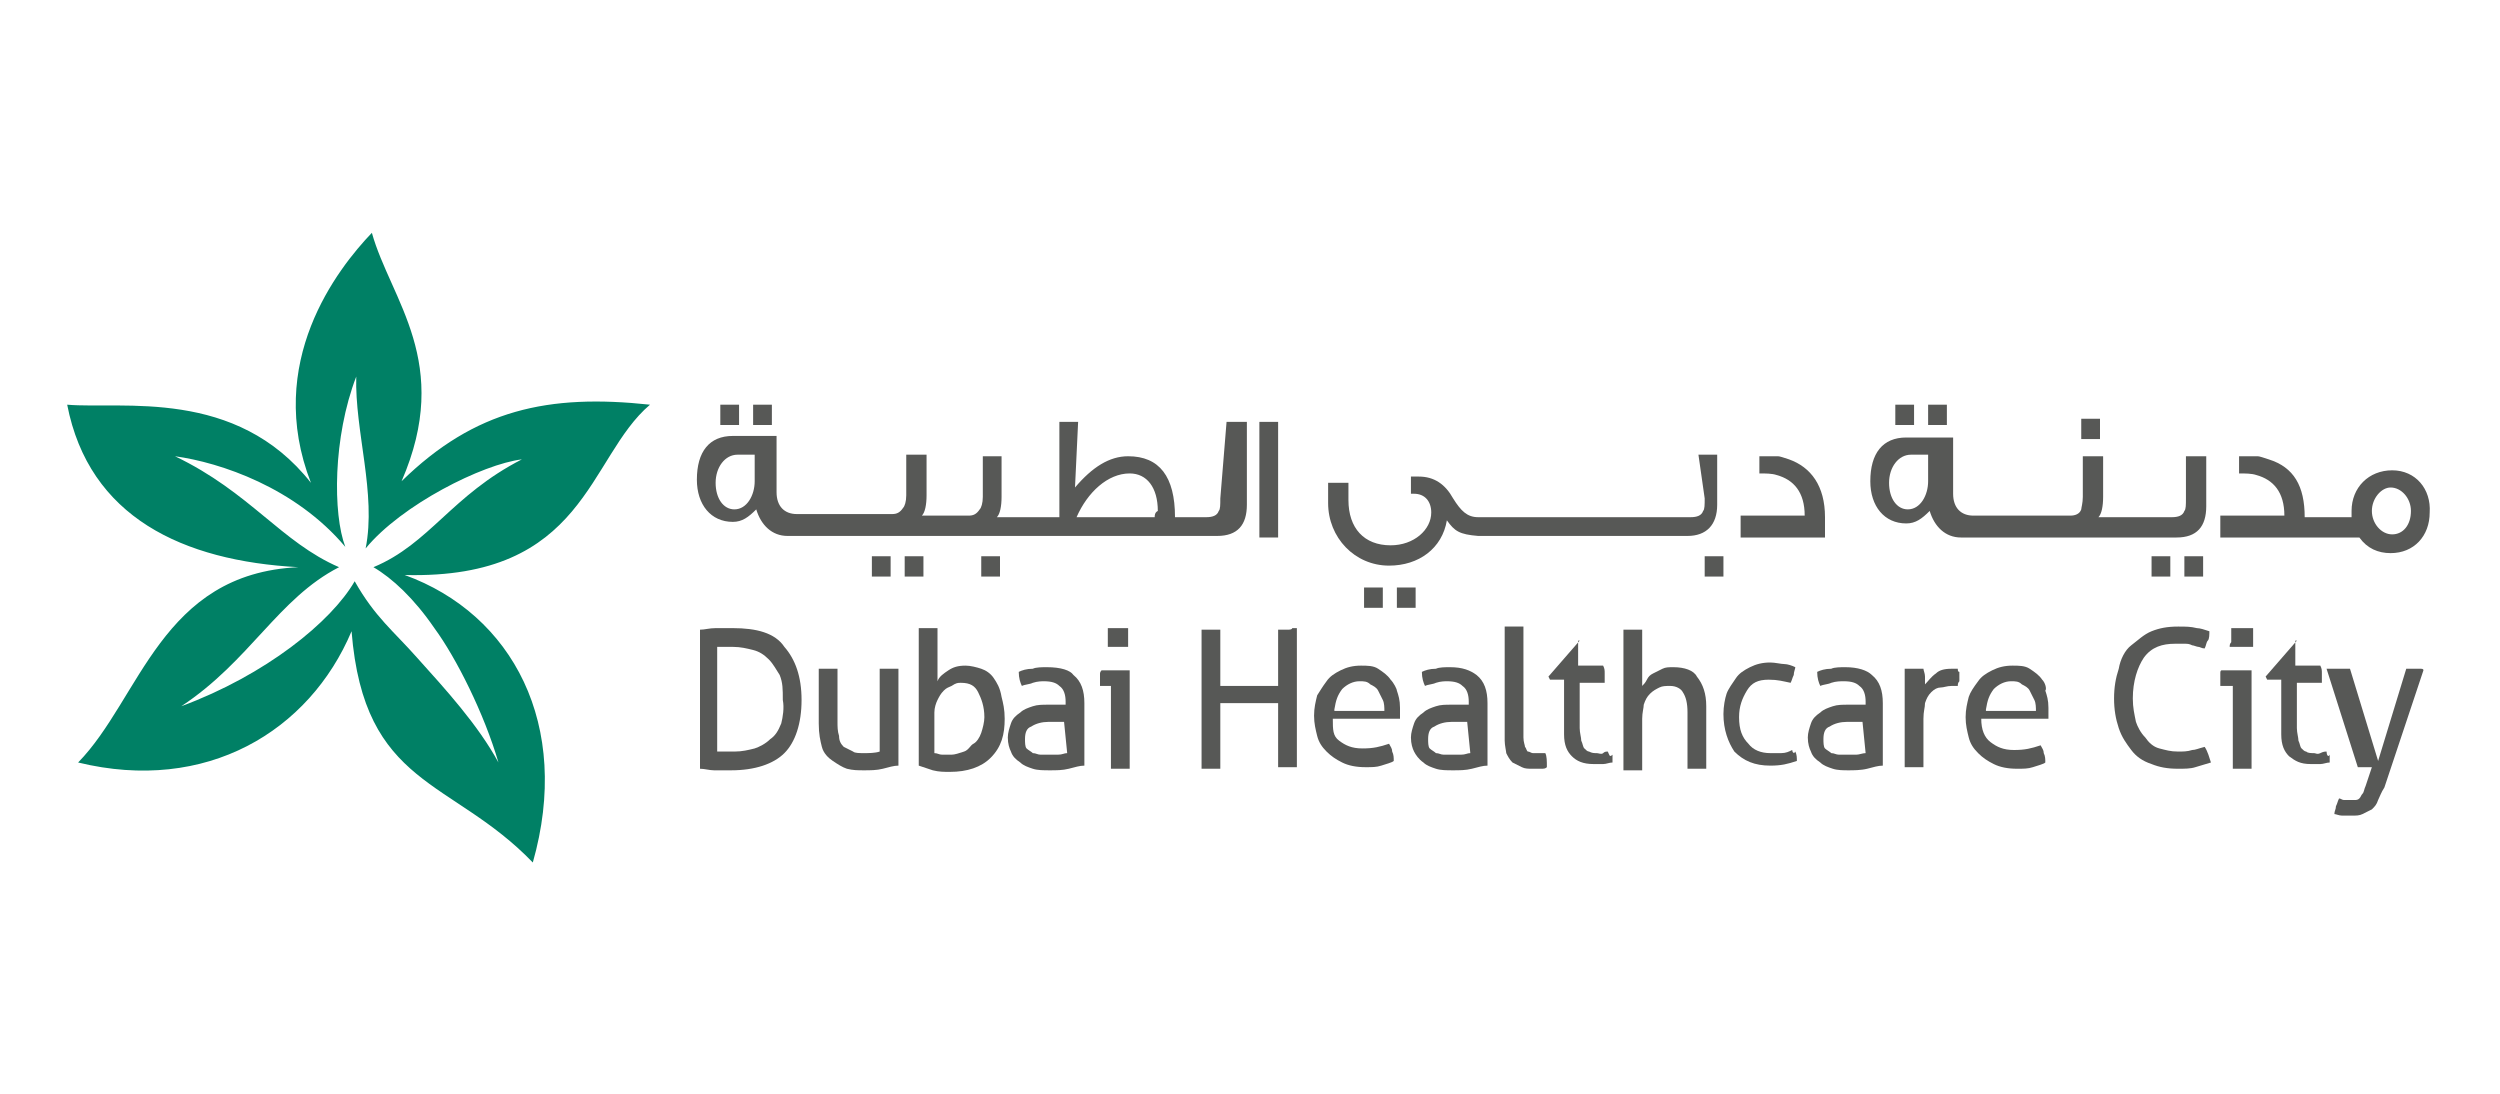 <?xml version="1.0" encoding="utf-8"?>
<!-- Generator: Adobe Illustrator 18.0.0, SVG Export Plug-In . SVG Version: 6.00 Build 0)  -->
<!DOCTYPE svg PUBLIC "-//W3C//DTD SVG 1.1//EN" "http://www.w3.org/Graphics/SVG/1.1/DTD/svg11.dtd">
<svg version="1.1" id="Layer_1" xmlns="http://www.w3.org/2000/svg" xmlns:xlink="http://www.w3.org/1999/xlink" x="0px" y="0px"
	 width="160px" height="70px" viewBox="0 0 160 70" enable-background="new 0 0 160 70" xml:space="preserve">
<g>
	<g>
		<g>
			<rect x="46.1" y="25.9" fill="#575856" width="1.2" height="1.3"/>
			<rect x="48.2" y="25.9" fill="#575856" width="1.2" height="1.3"/>
			<rect x="55.8" y="35.6" fill="#575856" width="1.2" height="1.3"/>
			<rect x="57.9" y="35.6" fill="#575856" width="1.2" height="1.3"/>
			<rect x="62.8" y="35.6" fill="#575856" width="1.2" height="1.3"/>
			<path fill="#575856" d="M78.1,31.9c0,0.4,0,0.7-0.1,0.8c-0.1,0.3-0.4,0.4-0.8,0.4h-0.7l0,0h-1.3c0-2.6-1-3.9-3-3.9
				c-1.2,0-2.3,0.7-3.4,2L69,27h-1.2v6.1h-1.9l0,0h-2.1c0.2-0.2,0.3-0.7,0.3-1.3v-2.6h-1.2v2.6c0,0.4-0.1,0.7-0.2,0.8
				c-0.2,0.3-0.4,0.4-0.7,0.4h-0.8h-0.3h-1.9c0.2-0.2,0.3-0.7,0.3-1.3v-2.6H58v2.6c0,0.4-0.1,0.7-0.2,0.8c-0.2,0.3-0.4,0.4-0.7,0.4
				h-0.9l0,0h-2.2h-0.3h-2.2l0,0h-0.5c-0.8,0-1.3-0.5-1.3-1.4v-3.6h-2.8c-1.5,0-2.3,1-2.3,2.8c0,1.6,0.9,2.7,2.3,2.7
				c0.6,0,1-0.3,1.5-0.8c0.3,1,1,1.7,2,1.7h1h0.3h2h0.3h2h0.3h4.7h0.3h4.7l0,0h10.9l0,0h1c1.3,0,1.9-0.7,1.9-2v-5.3h-1.3L78.1,31.9
				L78.1,31.9z M48.3,30.8c0,0.9-0.5,1.8-1.3,1.8c-0.7,0-1.2-0.7-1.2-1.7c0-1,0.6-1.8,1.4-1.8h1.1V30.8z M73.9,33.1h-5
				c0.7-1.6,2-2.8,3.4-2.8c1.1,0,1.8,0.9,1.8,2.4C73.9,32.8,73.9,33,73.9,33.1z"/>
			<rect x="80.6" y="27" fill="#575856" width="1.2" height="7.4"/>
			<rect x="87.3" y="37.6" fill="#575856" width="1.2" height="1.3"/>
			<rect x="89.4" y="37.6" fill="#575856" width="1.2" height="1.3"/>
			<path fill="#575856" d="M109.1,31.9c0,0.4,0,0.7-0.1,0.8c-0.1,0.3-0.4,0.4-0.8,0.4h-0.7l0,0H105h-0.1h-2.3l0,0h-5.3l0,0h-2.5l0,0
				h-0.2c-0.7,0-1.1-0.4-1.6-1.2c-0.5-0.9-1.2-1.4-2.2-1.4h-0.5v1.1c0.1,0,0.2,0,0.2,0c0.7,0,1.1,0.5,1.1,1.2c0,1.1-1.1,2.1-2.6,2.1
				c-1.7,0-2.7-1.1-2.7-2.9v-1.1h-1.3v1.3c0,2.2,1.7,4,3.9,4c1.9,0,3.4-1.1,3.7-2.9c0.5,0.7,0.8,0.9,2,1l0,0H96l0,0h6.4l0,0h2.2h0.1
				h2.1h0.2h1c1.2,0,1.9-0.7,1.9-2v-3.2h-1.2L109.1,31.9L109.1,31.9z"/>
			<rect x="109.1" y="35.6" fill="#575856" width="1.2" height="1.3"/>
			<path fill="#575856" d="M114.5,29.4c-0.3-0.1-0.6-0.2-0.7-0.2c-0.1,0-0.6,0-1.2,0v1.1c0.4,0,0.8,0,1.1,0.1
				c1.1,0.3,1.8,1.1,1.8,2.6h-4.1v1.4h5.4v-1.3C116.8,31.1,115.9,29.9,114.5,29.4z"/>
			<rect x="121.3" y="25.9" fill="#575856" width="1.2" height="1.3"/>
			<rect x="123.4" y="25.9" fill="#575856" width="1.2" height="1.3"/>
			<rect x="133.2" y="26.8" fill="#575856" width="1.2" height="1.3"/>
			<path fill="#575856" d="M139.9,31.9c0,0.4,0,0.7-0.1,0.8c-0.1,0.3-0.4,0.4-0.8,0.4h-0.8l0,0h-2.5l0,0h-1.4
				c0.2-0.2,0.3-0.7,0.3-1.3v-2.6h-1.3v2.6c0,0.4-0.1,0.7-0.1,0.8c-0.1,0.3-0.4,0.4-0.7,0.4h-5.4l0,0h-0.8c-0.8,0-1.3-0.5-1.3-1.4
				V28H122c-1.5,0-2.3,1-2.3,2.8c0,1.6,0.9,2.7,2.3,2.7c0.6,0,1-0.3,1.5-0.8c0.3,1,1,1.7,2,1.7h1.1h0.3h8.8h0.7h1.6h0.2h1.1
				c1.3,0,1.9-0.7,1.9-2v-3.2h-1.3L139.9,31.9L139.9,31.9z M123.4,30.8c0,0.9-0.5,1.8-1.3,1.8c-0.7,0-1.2-0.7-1.2-1.7
				c0-1,0.6-1.8,1.4-1.8h1.1C123.4,29.1,123.4,30.8,123.4,30.8z"/>
			<rect x="137.7" y="35.6" fill="#575856" width="1.2" height="1.3"/>
			<rect x="139.8" y="35.6" fill="#575856" width="1.2" height="1.3"/>
			<path fill="#575856" d="M153.1,30.1c-1.5,0-2.6,1.1-2.6,2.6c0,0.1,0,0.2,0,0.3v0.1h-1.6l0,0h-1.4c0-2-0.7-3.2-2.3-3.7
				c-0.3-0.1-0.6-0.2-0.7-0.2c-0.1,0-0.6,0-1.2,0v1.1c0.4,0,0.8,0,1.1,0.1c1.1,0.3,1.8,1.1,1.8,2.6h-4.1v1.4h7.4l0,0h1.5
				c0.5,0.7,1.2,1,2,1c1.5,0,2.5-1.1,2.5-2.6C155.6,31.3,154.6,30.1,153.1,30.1z M153.1,34.2c-0.7,0-1.3-0.7-1.3-1.5
				c0-0.8,0.6-1.5,1.2-1.5c0.7,0,1.3,0.7,1.3,1.5C154.3,33.6,153.8,34.2,153.1,34.2z"/>
		</g>
		<g>
			<path fill="#575856" d="M46.9,40.2c-0.4,0-0.7,0-1.1,0c-0.4,0-0.7,0.1-1,0.1v8.9c0.3,0,0.6,0.1,0.9,0.1c0.4,0,0.7,0,1.1,0
				c1.5,0,2.7-0.4,3.4-1.1s1.1-1.9,1.1-3.4c0-1.5-0.4-2.6-1.1-3.4C49.6,40.5,48.4,40.2,46.9,40.2z M50,46.3c-0.2,0.5-0.4,0.8-0.7,1
				c-0.3,0.3-0.7,0.5-1,0.6c-0.4,0.1-0.8,0.2-1.3,0.2c-0.2,0-0.4,0-0.6,0c-0.2,0-0.3,0-0.5,0v-6.7c0.2,0,0.3,0,0.5,0s0.4,0,0.5,0
				c0.5,0,0.9,0.1,1.3,0.2c0.4,0.1,0.7,0.3,1,0.6c0.3,0.3,0.5,0.7,0.7,1c0.2,0.5,0.2,0.9,0.2,1.6C50.2,45.3,50.1,45.9,50,46.3z"/>
			<path fill="#575856" d="M56.9,42.8c-0.1,0-0.2,0-0.3,0s-0.2,0-0.3,0v5.3c-0.3,0.1-0.7,0.1-1,0.1c-0.3,0-0.6,0-0.7-0.1
				c-0.2-0.1-0.4-0.2-0.6-0.3c-0.2-0.2-0.3-0.4-0.3-0.7c-0.1-0.3-0.1-0.6-0.1-0.9v-3.4c-0.1,0-0.2,0-0.3,0s-0.2,0-0.3,0
				s-0.2,0-0.3,0s-0.2,0-0.3,0v3.5c0,0.7,0.1,1.1,0.2,1.5c0.1,0.4,0.4,0.7,0.7,0.9s0.6,0.4,0.9,0.5c0.4,0.1,0.7,0.1,1.1,0.1
				c0.4,0,0.8,0,1.2-0.1c0.4-0.1,0.7-0.2,1-0.2v-6.2c-0.1,0-0.2,0-0.3,0C57.1,42.8,57,42.8,56.9,42.8z"/>
			<path fill="#575856" d="M63.6,43.4c-0.2-0.3-0.5-0.5-0.8-0.6c-0.3-0.1-0.7-0.2-1-0.2c-0.5,0-0.8,0.1-1.1,0.3
				c-0.3,0.2-0.6,0.4-0.7,0.7v-3.4c-0.1,0-0.2,0-0.3,0s-0.2,0-0.3,0s-0.2,0-0.3,0c-0.1,0-0.2,0-0.3,0v8.8c0.3,0.1,0.6,0.2,0.9,0.3
				c0.4,0.1,0.7,0.1,1.1,0.1c1.1,0,2-0.3,2.6-0.9c0.7-0.7,0.9-1.5,0.9-2.5c0-0.6-0.1-1-0.2-1.4C64,44,63.8,43.7,63.6,43.4z
				 M62.8,46.9c-0.1,0.3-0.3,0.6-0.5,0.7S62,48,61.7,48.1c-0.3,0.1-0.6,0.2-0.8,0.2c-0.2,0-0.4,0-0.6,0c-0.2,0-0.3-0.1-0.5-0.1v-2.6
				c0-0.3,0.1-0.6,0.2-0.8c0.1-0.2,0.2-0.4,0.4-0.6c0.2-0.2,0.3-0.2,0.5-0.3c0.3-0.2,0.4-0.2,0.6-0.2c0.6,0,0.9,0.2,1.1,0.6
				s0.4,0.9,0.4,1.6C63,46.2,62.9,46.6,62.8,46.9z"/>
			<path fill="#575856" d="M67,42.7c-0.3,0-0.7,0-0.9,0.1c-0.4,0-0.7,0.1-0.9,0.2c0,0.4,0.1,0.7,0.2,0.9c0.2-0.1,0.5-0.1,0.7-0.2
				c0.3-0.1,0.6-0.1,0.7-0.1c0.5,0,0.8,0.1,1,0.3c0.3,0.2,0.4,0.6,0.4,1v0.2c-0.1,0-0.3,0-0.4,0c-0.2,0-0.4,0-0.7,0
				c-0.4,0-0.7,0-1,0.1s-0.6,0.2-0.8,0.4c-0.3,0.2-0.5,0.4-0.6,0.7c-0.1,0.3-0.2,0.6-0.2,0.9c0,0.4,0.1,0.7,0.2,0.9
				c0.1,0.3,0.3,0.5,0.6,0.7c0.2,0.2,0.5,0.3,0.8,0.4c0.3,0.1,0.7,0.1,1.1,0.1c0.4,0,0.8,0,1.2-0.1c0.4-0.1,0.7-0.2,1-0.2V45
				c0-0.8-0.2-1.4-0.7-1.8C68.5,42.9,67.9,42.7,67,42.7z M68.3,48.2c-0.2,0-0.3,0.1-0.6,0.1c-0.2,0-0.4,0-0.6,0s-0.3,0-0.5,0
				s-0.3-0.1-0.5-0.1c-0.1-0.1-0.3-0.2-0.4-0.3c-0.1-0.1-0.1-0.4-0.1-0.6c0-0.4,0.1-0.7,0.4-0.8c0.3-0.2,0.7-0.3,1.1-0.3
				c0.1,0,0.3,0,0.5,0s0.4,0,0.5,0L68.3,48.2L68.3,48.2z"/>
			<path fill="#575856" d="M70.4,43.1c0,0.1,0,0.2,0,0.3s0,0.2,0,0.3c0,0.1,0,0.2,0,0.2h0.7v5.3c0.1,0,0.2,0,0.3,0
				c0.1,0,0.2,0,0.3,0s0.2,0,0.3,0c0.1,0,0.2,0,0.3,0v-6.3h-1.8C70.5,42.9,70.4,43,70.4,43.1z"/>
			<path fill="#575856" d="M70.9,41.4c0.1,0,0.2,0,0.4,0c0.1,0,0.2,0,0.3,0c0.1,0,0.2,0,0.3,0s0.2,0,0.3,0c0-0.1,0-0.2,0-0.3
				s0-0.2,0-0.3c0-0.1,0-0.2,0-0.3s0-0.2,0-0.3c-0.1,0-0.2,0-0.3,0c-0.1,0-0.2,0-0.3,0c-0.1,0-0.2,0-0.3,0c-0.1,0-0.2,0-0.4,0
				c0,0.1,0,0.2,0,0.3c0,0.1,0,0.2,0,0.3c0,0.1,0,0.2,0,0.3S70.9,41.3,70.9,41.4z"/>
			<path fill="#575856" d="M82.4,40.3c-0.1,0-0.2,0-0.3,0s-0.2,0-0.3,0v3.6h-3.7v-3.6c-0.1,0-0.2,0-0.3,0s-0.2,0-0.3,0s-0.2,0-0.3,0
				c-0.1,0-0.2,0-0.3,0v8.9c0.1,0,0.2,0,0.3,0s0.2,0,0.3,0c0.1,0,0.2,0,0.3,0c0.1,0,0.2,0,0.3,0V45h3.7v4.1c0.1,0,0.2,0,0.3,0
				c0.1,0,0.2,0,0.3,0s0.2,0,0.3,0c0.1,0,0.2,0,0.3,0v-8.9c-0.1,0-0.2,0-0.3,0C82.7,40.3,82.5,40.3,82.4,40.3z"/>
			<path fill="#575856" d="M89,43.5c-0.2-0.3-0.5-0.5-0.8-0.7c-0.3-0.2-0.7-0.2-1.1-0.2c-0.5,0-0.9,0.1-1.3,0.3s-0.7,0.4-0.9,0.7
				c-0.3,0.4-0.4,0.6-0.6,0.9c-0.1,0.4-0.2,0.8-0.2,1.3c0,0.5,0.1,0.9,0.2,1.3c0.1,0.4,0.3,0.7,0.6,1c0.3,0.3,0.6,0.5,1,0.7
				c0.4,0.2,0.9,0.3,1.5,0.3c0.4,0,0.7,0,1-0.1c0.3-0.1,0.7-0.2,0.8-0.3c0-0.2,0-0.4-0.1-0.6c0-0.2-0.1-0.3-0.2-0.5
				c-0.6,0.2-1,0.3-1.7,0.3c-0.7,0-1.1-0.2-1.5-0.5c-0.4-0.3-0.4-0.7-0.4-1.4h4.3c0-0.1,0-0.2,0-0.3s0-0.3,0-0.4
				c0-0.5-0.1-0.8-0.2-1.1C89.4,44.1,89.2,43.7,89,43.5z M85.4,45.4c0.1-0.6,0.2-0.9,0.5-1.3c0.3-0.3,0.7-0.5,1.1-0.5
				c0.3,0,0.5,0,0.7,0.2c0.2,0.1,0.4,0.2,0.5,0.4c0.1,0.2,0.2,0.4,0.3,0.6c0.1,0.2,0.1,0.5,0.1,0.7H85.4z"/>
			<path fill="#575856" d="M92.8,42.7c-0.3,0-0.7,0-0.9,0.1c-0.4,0-0.7,0.1-0.9,0.2c0,0.4,0.1,0.7,0.2,0.9c0.2-0.1,0.5-0.1,0.7-0.2
				c0.3-0.1,0.6-0.1,0.7-0.1c0.5,0,0.8,0.1,1,0.3c0.3,0.2,0.4,0.6,0.4,1v0.2c-0.1,0-0.3,0-0.4,0c-0.2,0-0.4,0-0.7,0
				c-0.4,0-0.7,0-1,0.1s-0.6,0.2-0.8,0.4c-0.3,0.2-0.5,0.4-0.6,0.7c-0.1,0.3-0.2,0.6-0.2,0.9c0,0.4,0.1,0.7,0.2,0.9s0.3,0.5,0.6,0.7
				c0.2,0.2,0.5,0.3,0.8,0.4c0.3,0.1,0.7,0.1,1.1,0.1c0.4,0,0.8,0,1.2-0.1s0.7-0.2,1-0.2V45c0-0.8-0.2-1.4-0.7-1.8
				C94.1,42.9,93.6,42.7,92.8,42.7z M94.1,48.2c-0.2,0-0.3,0.1-0.6,0.1c-0.2,0-0.4,0-0.6,0s-0.3,0-0.5,0c-0.2,0-0.3-0.1-0.5-0.1
				c-0.1-0.1-0.3-0.2-0.4-0.3c-0.1-0.1-0.1-0.4-0.1-0.6c0-0.4,0.1-0.7,0.4-0.8c0.3-0.2,0.7-0.3,1.1-0.3c0.1,0,0.3,0,0.5,0
				c0.2,0,0.4,0,0.5,0L94.1,48.2L94.1,48.2z"/>
			<path fill="#575856" d="M98.7,48.2c-0.1,0-0.2,0-0.3,0s-0.2,0-0.3,0c-0.1,0-0.2-0.1-0.3-0.1c-0.1,0-0.1-0.2-0.2-0.3
				c0-0.1-0.1-0.3-0.1-0.6v-7.1c-0.1,0-0.2,0-0.3,0c-0.1,0-0.2,0-0.3,0s-0.2,0-0.3,0c-0.1,0-0.2,0-0.3,0v7.3c0,0.3,0.1,0.7,0.1,0.8
				c0.1,0.2,0.2,0.4,0.4,0.6c0.2,0.1,0.4,0.2,0.6,0.3s0.4,0.1,0.7,0.1c0.2,0,0.3,0,0.5,0s0.3,0,0.4-0.1c0-0.4,0-0.7-0.1-0.9
				C98.9,48.2,98.8,48.2,98.7,48.2z"/>
			<path fill="#575856" d="M102.9,48.1c-0.1,0-0.2,0-0.3,0.1c-0.1,0.1-0.3,0-0.4,0c-0.2,0-0.3,0-0.5-0.1c-0.1,0-0.2-0.1-0.3-0.2
				c-0.1-0.1-0.1-0.3-0.2-0.5c0-0.2-0.1-0.5-0.1-0.8v-2.9h1.6c0-0.1,0-0.2,0-0.3s0-0.2,0-0.3c0-0.2,0-0.3-0.1-0.5h-1.6v-1.6h0.1
				l-2,2.3l0.1,0.2h0.9v3.5c0,0.7,0.2,1.1,0.5,1.4c0.3,0.3,0.7,0.5,1.4,0.5c0.2,0,0.4,0,0.6,0c0.2,0,0.4-0.1,0.6-0.1
				c0-0.1,0-0.3,0-0.5C103,48.5,103,48.3,102.9,48.1z"/>
			<path fill="#575856" d="M107.1,42.7c-0.3,0-0.5,0-0.7,0.1c-0.2,0.1-0.4,0.2-0.6,0.3c-0.2,0.1-0.3,0.2-0.4,0.4
				c-0.1,0.2-0.2,0.3-0.3,0.4v-3.6c-0.1,0-0.2,0-0.3,0c-0.1,0-0.2,0-0.3,0c-0.1,0-0.2,0-0.3,0c-0.1,0-0.2,0-0.3,0v9
				c0.1,0,0.2,0,0.3,0c0.1,0,0.2,0,0.3,0c0.1,0,0.2,0,0.3,0s0.2,0,0.3,0v-3.3c0-0.4,0.1-0.7,0.1-0.9c0.1-0.3,0.2-0.5,0.4-0.7
				c0.2-0.2,0.4-0.3,0.6-0.4c0.2-0.1,0.4-0.1,0.7-0.1c0.4,0,0.7,0.2,0.8,0.4c0.2,0.3,0.3,0.7,0.3,1.3v3.6c0.1,0,0.2,0,0.3,0
				c0.1,0,0.2,0,0.3,0c0.1,0,0.2,0,0.3,0c0.1,0,0.2,0,0.3,0v-4c0-0.8-0.2-1.4-0.6-1.9C108.4,42.9,107.8,42.7,107.1,42.7z"/>
			<path fill="#575856" d="M114.7,48c-0.2,0.1-0.4,0.2-0.7,0.2s-0.5,0-0.7,0c-0.6,0-1.1-0.2-1.4-0.6c-0.4-0.4-0.6-0.9-0.6-1.7
				c0-0.7,0.2-1.2,0.5-1.7c0.3-0.5,0.7-0.7,1.4-0.7c0.6,0,0.9,0.1,1.4,0.2c0.1-0.2,0.1-0.3,0.2-0.5c0-0.2,0.1-0.4,0.1-0.5
				c-0.2-0.1-0.5-0.2-0.7-0.2s-0.6-0.1-0.9-0.1c-0.5,0-0.9,0.1-1.3,0.3c-0.4,0.2-0.7,0.4-0.9,0.7s-0.5,0.7-0.6,1s-0.2,0.8-0.2,1.3
				c0,1,0.3,1.8,0.7,2.4c0.6,0.6,1.3,0.9,2.3,0.9c0.7,0,1.1-0.1,1.7-0.3c0-0.2,0-0.4-0.1-0.6C114.8,48.3,114.7,48.1,114.7,48z"/>
			<path fill="#575856" d="M118.1,42.7c-0.3,0-0.7,0-0.9,0.1c-0.4,0-0.7,0.1-0.9,0.2c0,0.4,0.1,0.7,0.2,0.9c0.2-0.1,0.5-0.1,0.7-0.2
				c0.3-0.1,0.6-0.1,0.8-0.1c0.5,0,0.8,0.1,1,0.3c0.3,0.2,0.4,0.6,0.4,1v0.2c-0.1,0-0.3,0-0.4,0c-0.2,0-0.4,0-0.7,0
				c-0.4,0-0.7,0-1,0.1c-0.3,0.1-0.6,0.2-0.8,0.4c-0.3,0.2-0.5,0.4-0.6,0.7c-0.1,0.3-0.2,0.6-0.2,0.9c0,0.4,0.1,0.7,0.2,0.9
				c0.1,0.3,0.3,0.5,0.6,0.7c0.2,0.2,0.5,0.3,0.8,0.4s0.7,0.1,1,0.1s0.8,0,1.2-0.1s0.7-0.2,1-0.2V45c0-0.8-0.2-1.4-0.7-1.8
				C119.5,42.9,118.9,42.7,118.1,42.7z M119.4,48.2c-0.2,0-0.4,0.1-0.6,0.1s-0.4,0-0.6,0c-0.2,0-0.3,0-0.5,0s-0.3-0.1-0.5-0.1
				c-0.1-0.1-0.3-0.2-0.4-0.3c-0.1-0.1-0.1-0.4-0.1-0.6c0-0.4,0.1-0.7,0.4-0.8c0.3-0.2,0.7-0.3,1.1-0.3c0.1,0,0.3,0,0.5,0
				s0.4,0,0.5,0L119.4,48.2L119.4,48.2z"/>
			<path fill="#575856" d="M125.3,42.8c-0.1,0-0.1,0-0.2,0c-0.1,0-0.1,0-0.2,0c-0.5,0-0.8,0.1-1,0.3c-0.3,0.2-0.5,0.5-0.7,0.7
				c0-0.2,0-0.3,0-0.5s-0.1-0.4-0.1-0.5c-0.1,0-0.2,0-0.3,0c-0.1,0-0.2,0-0.3,0s-0.2,0-0.3,0c-0.1,0-0.2,0-0.3,0v6.3
				c0.1,0,0.2,0,0.3,0s0.2,0,0.3,0c0.1,0,0.2,0,0.3,0s0.2,0,0.3,0V46c0-0.5,0.1-0.7,0.1-1c0.1-0.3,0.2-0.5,0.4-0.7
				c0.2-0.2,0.4-0.3,0.6-0.3s0.4-0.1,0.7-0.1h0.2c0.1,0,0.1,0,0.2,0c0-0.1,0-0.2,0.1-0.3c0-0.1,0-0.2,0-0.3c0-0.1,0-0.2,0-0.3
				C125.3,43,125.3,42.9,125.3,42.8z"/>
			<path fill="#575856" d="M130.7,43.5c-0.2-0.3-0.5-0.5-0.8-0.7s-0.7-0.2-1.1-0.2c-0.5,0-0.9,0.1-1.3,0.3s-0.7,0.4-0.9,0.7
				c-0.3,0.4-0.5,0.7-0.6,1c-0.1,0.4-0.2,0.8-0.2,1.3c0,0.5,0.1,0.9,0.2,1.3c0.1,0.4,0.3,0.7,0.6,1c0.3,0.3,0.6,0.5,1,0.7
				c0.4,0.2,0.9,0.3,1.5,0.3c0.4,0,0.7,0,1-0.1c0.3-0.1,0.7-0.2,0.8-0.3c0-0.2,0-0.4-0.1-0.6c0-0.2-0.1-0.3-0.2-0.5
				c-0.6,0.2-1,0.3-1.7,0.3s-1.1-0.2-1.5-0.5s-0.6-0.8-0.6-1.5h4.3c0-0.1,0-0.2,0-0.3s0-0.3,0-0.4c0-0.5-0.1-0.8-0.2-1.1
				C131,44.1,130.9,43.7,130.7,43.5z M127.1,45.4c0.1-0.6,0.2-0.9,0.5-1.3c0.3-0.3,0.7-0.5,1.1-0.5c0.3,0,0.5,0,0.7,0.2
				c0.2,0.1,0.4,0.2,0.5,0.4c0.1,0.2,0.2,0.4,0.3,0.6s0.1,0.5,0.1,0.7H127.1L127.1,45.4z"/>
			<path fill="#575856" d="M140.3,48c-0.3,0.1-0.6,0.1-0.9,0.1c-0.5,0-0.8-0.1-1.2-0.2s-0.7-0.4-0.9-0.7c-0.3-0.3-0.5-0.7-0.6-1
				c-0.1-0.5-0.2-0.9-0.2-1.5c0-1.1,0.3-2,0.7-2.6c0.5-0.7,1.2-0.9,2-0.9c0.2,0,0.4,0,0.6,0c0.2,0,0.3,0,0.5,0.1
				c0.1,0,0.3,0.1,0.4,0.1c0.1,0,0.2,0.1,0.4,0.1c0.1-0.2,0.1-0.4,0.2-0.5c0.1-0.1,0.1-0.4,0.1-0.6c-0.3-0.1-0.6-0.2-0.8-0.2
				c-0.4-0.1-0.7-0.1-1.2-0.1c-0.7,0-1.2,0.1-1.7,0.3c-0.5,0.2-0.9,0.6-1.3,0.9s-0.7,0.9-0.8,1.5c-0.2,0.6-0.3,1.2-0.3,1.9
				c0,0.7,0.1,1.3,0.3,1.9c0.2,0.6,0.5,1,0.8,1.4s0.7,0.7,1.3,0.9c0.5,0.2,1,0.3,1.7,0.3c0.4,0,0.8,0,1.1-0.1c0.3-0.1,0.7-0.2,1-0.3
				c-0.1-0.3-0.2-0.7-0.4-1C140.7,47.9,140.5,48,140.3,48z"/>
			<path fill="#575856" d="M142.7,41.4c0.1,0,0.2,0,0.4,0c0.1,0,0.2,0,0.4,0c0.2,0,0.2,0,0.3,0s0.2,0,0.4,0c0-0.1,0-0.2,0-0.3
				s0-0.2,0-0.3c0-0.1,0-0.2,0-0.3s0-0.2,0-0.3c-0.1,0-0.2,0-0.4,0c-0.1,0-0.2,0-0.3,0c-0.1,0-0.2,0-0.3,0c-0.1,0-0.2,0-0.4,0
				c0,0.1,0,0.2,0,0.3c0,0.1,0,0.2,0,0.3c0,0.1,0,0.2,0,0.3C142.7,41.2,142.7,41.3,142.7,41.4z"/>
			<path fill="#575856" d="M142.1,43.1c0,0.1,0,0.2,0,0.3s0,0.2,0,0.3c0,0.1,0,0.2,0,0.2h0.8v5.3c0.1,0,0.2,0,0.3,0s0.2,0,0.3,0
				c0.1,0,0.2,0,0.3,0c0.1,0,0.2,0,0.3,0v-6.3h-1.9C142.1,42.9,142.1,43,142.1,43.1z"/>
			<path fill="#575856" d="M148.9,48.1c-0.1,0-0.2,0-0.4,0.1c-0.2,0.1-0.3,0-0.4,0c-0.2,0-0.4,0-0.5-0.1c-0.1,0-0.2-0.1-0.3-0.2
				c-0.1-0.1-0.1-0.3-0.2-0.5c0-0.2-0.1-0.5-0.1-0.8v-2.9h1.6c0-0.1,0-0.2,0-0.3s0-0.2,0-0.3c0-0.2,0-0.3-0.1-0.5h-1.6v-1.6H147
				l-2,2.3l0.1,0.2h0.9v3.5c0,0.7,0.2,1.1,0.5,1.4c0.4,0.3,0.7,0.5,1.4,0.5c0.2,0,0.4,0,0.6,0c0.2,0,0.4-0.1,0.6-0.1
				c0-0.1,0-0.3,0-0.5C149,48.5,148.9,48.3,148.9,48.1z"/>
			<path fill="#575856" d="M154.9,42.8c-0.1,0-0.2,0-0.3,0c-0.2,0-0.5,0-0.6,0l-1.8,5.9l-1.8-5.9c-0.1,0-0.2,0-0.4,0s-0.3,0-0.4,0
				c-0.1,0-0.2,0-0.3,0s-0.2,0-0.4,0l2,6.3c0.1,0,0.1,0,0.2,0s0.2,0,0.3,0c0.1,0,0.1,0,0.2,0c0.1,0,0.1,0,0.2,0l-0.4,1.2
				c-0.1,0.2-0.1,0.4-0.2,0.5c-0.1,0.1-0.1,0.2-0.2,0.3s-0.2,0.1-0.3,0.1c-0.1,0-0.2,0-0.3,0c-0.2,0-0.3,0-0.4,0
				c-0.1,0-0.2-0.1-0.3-0.1c-0.1,0.2-0.1,0.3-0.2,0.5c0,0.2-0.1,0.3-0.1,0.5c0.1,0,0.3,0.1,0.5,0.1c0.2,0,0.4,0,0.6,0
				c0.3,0,0.5,0,0.7-0.1c0.2-0.1,0.4-0.2,0.6-0.3c0.2-0.2,0.3-0.3,0.4-0.6c0.1-0.2,0.2-0.5,0.4-0.8l2.5-7.5
				C155.1,42.8,155,42.8,154.9,42.8z"/>
		</g>
	</g>
	<path fill="#008065" d="M25.7,30.8c3.3-7.6-0.7-11.6-1.9-15.9c-2.2,2.3-6.9,8.3-3.9,16c-4.8-6.1-12.1-4.7-15.6-5
		c1.4,7.2,7.4,10,14.8,10.4c-8.8,0.4-10.1,8.4-14.1,12.5c8.2,2,14.8-2,17.5-8.4c0.8,10,6.4,9.4,11.6,14.8c2.5-8.8-1.3-15.9-8.2-18.4
		c11.6,0.3,11.7-7.5,15.7-10.9C35.1,25.2,30.4,26.2,25.7,30.8z M23.9,36.3c1.2,0.7,2.6,2,3.9,3.9c1.4,1.9,3.2,5.5,4.1,8.6
		c-1.3-2.4-3.4-4.7-5.2-6.7c-1.5-1.7-2.7-2.6-4-4.9c-1.5,2.6-5.7,6-11.1,8c4.4-2.9,6.2-6.9,10.1-8.9c-3.7-1.6-5.7-4.8-10.5-7.1
		c2.9,0.4,7.7,2,10.9,5.8c-0.8-2.1-0.8-7,0.7-10.9c-0.1,3.5,1.3,7.5,0.6,11c2.3-2.8,7.5-5.4,10-5.7C28.9,31.7,27.5,34.8,23.9,36.3z"
		/>
</g>
</svg>
